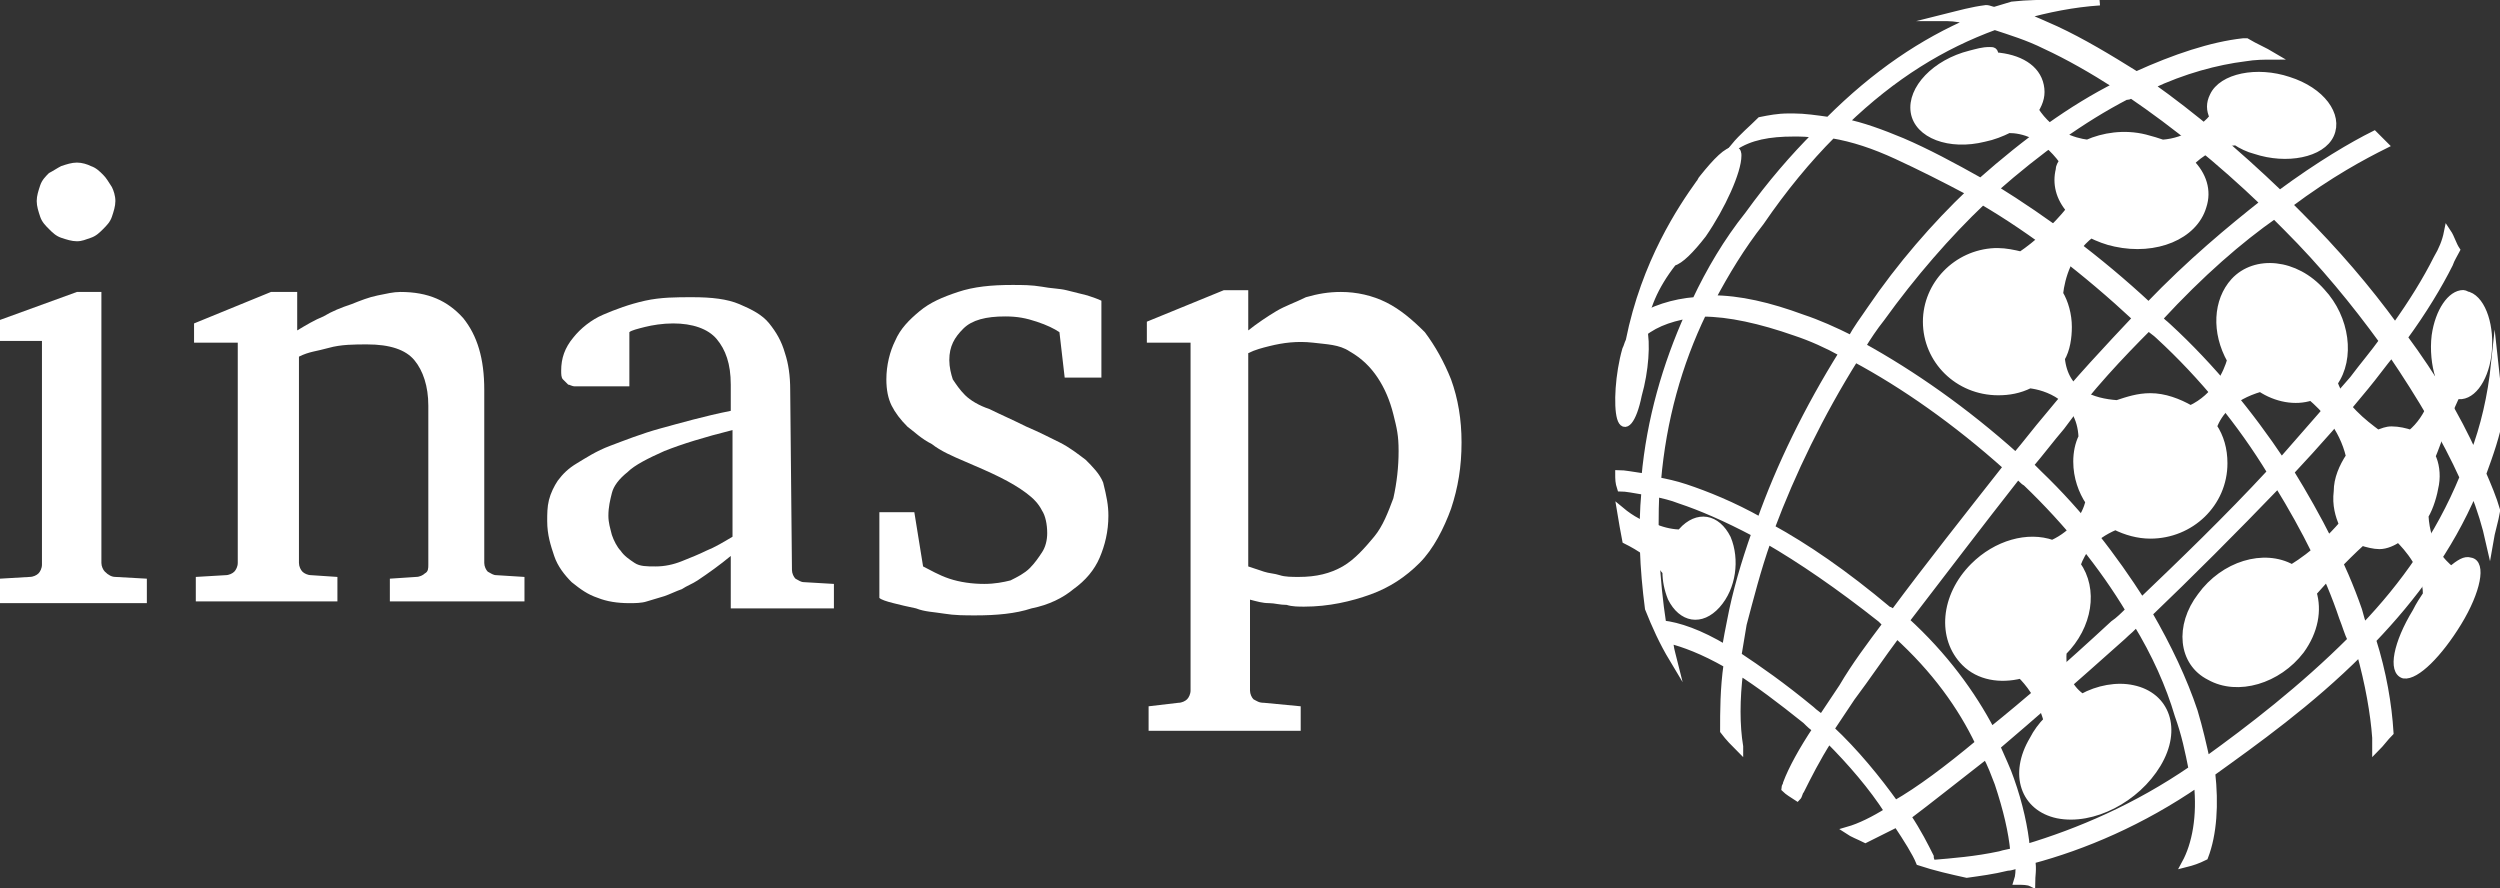 <?xml version="1.0" encoding="UTF-8"?>
<!-- Generator: Adobe Illustrator 22.0.1, SVG Export Plug-In . SVG Version: 6.00 Build 0)  -->
<svg version="1.1" id="Layer_1" xmlns="http://www.w3.org/2000/svg" xmlns:xlink="http://www.w3.org/1999/xlink" x="0px" y="0px" viewBox="0 0 143 50.8" style="enable-background:new 0 0 143 50.8;" xml:space="preserve">
<rect x="0" y="0" width="143" height="50.8" fill="#333333" stroke="none"/>
<style type="text/css">
	.st0{fill:#FFFFFF;}
	.st1{fill:none;stroke:#FFFFFF;stroke-width:0.42;stroke-miterlimit:10;}
</style>
<g>
	<g>
		<path class="st0" d="M6.6,11.5c0,0.3-0.1,0.6-0.2,0.9c-0.1,0.3-0.3,0.5-0.5,0.7c-0.2,0.2-0.4,0.4-0.7,0.5    c-0.3,0.1-0.5,0.2-0.8,0.2c-0.3,0-0.6-0.1-0.9-0.2c-0.3-0.1-0.5-0.3-0.7-0.5c-0.2-0.2-0.4-0.4-0.5-0.7c-0.1-0.3-0.2-0.6-0.2-0.9    c0-0.3,0.1-0.6,0.2-0.9c0.1-0.3,0.3-0.5,0.5-0.7C3,9.8,3.3,9.6,3.5,9.5c0.3-0.1,0.6-0.2,0.9-0.2c0.3,0,0.6,0.1,0.8,0.2    C5.5,9.6,5.7,9.8,5.9,10c0.2,0.2,0.3,0.4,0.5,0.7C6.5,10.9,6.6,11.2,6.6,11.5 M0,34.5v-1.4L1.7,33c0.2,0,0.4-0.1,0.5-0.2    c0.1-0.1,0.2-0.3,0.2-0.5V19.5H0v-1.2l4.4-1.6h1.4v15.5c0,0.2,0.1,0.4,0.2,0.5C6.2,32.9,6.4,33,6.6,33l1.8,0.1v1.4H0"/>
		<path class="st0" d="M22.3,34.5v-1.4l1.5-0.1c0.2,0,0.4-0.1,0.5-0.2c0.2-0.1,0.2-0.3,0.2-0.5v-9.1c0-1.1-0.3-2-0.8-2.6    c-0.5-0.6-1.4-0.9-2.7-0.9c-0.7,0-1.5,0-2.2,0.2c-0.7,0.2-1.1,0.2-1.7,0.5v11.8c0,0.2,0.1,0.4,0.2,0.5c0.1,0.1,0.3,0.2,0.5,0.2    l1.5,0.1v1.4h-8.1v-1.4l1.7-0.1c0.2,0,0.4-0.1,0.5-0.2c0.1-0.1,0.2-0.3,0.2-0.5V19.6h-2.5v-1.1l4.4-1.8h1.5v2.2    c0.5-0.3,1-0.6,1.5-0.8c0.5-0.3,1-0.5,1.6-0.7c0.5-0.2,1-0.4,1.5-0.5c0.5-0.1,0.9-0.2,1.3-0.2c1.6,0,2.7,0.5,3.6,1.5    c0.8,1,1.2,2.3,1.2,4.1v9.9c0,0.2,0.1,0.4,0.2,0.5c0.2,0.1,0.3,0.2,0.5,0.2l1.6,0.1v1.4H22.3"/>
		<path class="st0" d="M41.8,32.9l0-1.1c-0.6,0.5-1.3,1-1.9,1.4c-0.3,0.2-0.6,0.3-0.9,0.5c-0.3,0.1-0.7,0.3-1,0.4    c-0.3,0.1-0.7,0.2-1,0.3c-0.3,0.1-0.7,0.1-1,0.1c-0.7,0-1.3-0.1-1.8-0.3c-0.6-0.2-1-0.5-1.5-0.9c-0.4-0.4-0.8-0.9-1-1.5    c-0.2-0.6-0.4-1.2-0.4-2c0-0.4,0-0.8,0.1-1.2c0.1-0.4,0.3-0.8,0.5-1.1c0.3-0.4,0.6-0.7,1.1-1c0.5-0.3,1.1-0.7,1.9-1    c0.8-0.3,1.8-0.7,2.9-1c1.1-0.3,2.5-0.7,4-1v-1.5c0-1.2-0.3-2-0.8-2.6c-0.5-0.6-1.4-0.9-2.5-0.9c-0.6,0-1.2,0.1-1.6,0.2    c-0.4,0.1-0.8,0.2-0.9,0.3v3.1h-2.6c-0.2,0-0.3,0-0.5,0c-0.2,0-0.3-0.1-0.4-0.1c-0.1-0.1-0.2-0.2-0.3-0.3    c-0.1-0.1-0.1-0.3-0.1-0.5c0-0.7,0.2-1.3,0.7-1.9c0.4-0.5,1-1,1.7-1.3c0.7-0.3,1.5-0.6,2.4-0.8c0.9-0.2,1.8-0.2,2.7-0.2    c1.1,0,2,0.1,2.7,0.4c0.7,0.3,1.3,0.6,1.7,1.1c0.4,0.5,0.7,1,0.9,1.7c0.2,0.6,0.3,1.3,0.3,2.1l0.1,10.3c0,0.2,0.1,0.4,0.2,0.5    c0.2,0.1,0.3,0.2,0.5,0.2l1.7,0.1v1.4h-5.9 M41.9,24.6C40.3,25,39,25.4,38,25.8c-0.9,0.4-1.7,0.8-2.1,1.2    c-0.5,0.4-0.8,0.8-0.9,1.2c-0.1,0.4-0.2,0.8-0.2,1.3c0,0.4,0.1,0.7,0.2,1.1c0.1,0.3,0.3,0.7,0.5,0.9c0.2,0.3,0.5,0.5,0.8,0.7    c0.3,0.2,0.7,0.2,1.2,0.2c0.5,0,1-0.1,1.5-0.3c0.5-0.2,1-0.4,1.4-0.6c0.5-0.2,1-0.5,1.5-0.8V24.6"/>
		<path class="st0" d="M83.6,25.3c0,1.4-0.2,2.6-0.6,3.8c-0.4,1.1-1,2.3-1.8,3.1c-0.8,0.8-1.7,1.4-2.8,1.8c-1.1,0.4-2.4,0.7-3.8,0.7    c-0.3,0-0.7,0-1-0.1c-0.4,0-0.7-0.1-1-0.1c-0.4,0-0.7-0.1-1.1-0.2v5.2c0,0.2,0.1,0.4,0.2,0.5c0.2,0.1,0.3,0.2,0.6,0.2l2.1,0.2v1.4    h-8.7v-1.4l1.7-0.2c0.2,0,0.4-0.1,0.5-0.2c0.1-0.1,0.2-0.3,0.2-0.5V19.6h-2.5v-1.2l4.4-1.8h1.4l0,2.3c0.5-0.4,1.1-0.8,1.6-1.1    c0.5-0.3,1.1-0.5,1.7-0.8c0.7-0.2,1.3-0.3,2-0.3c0.9,0,1.8,0.2,2.6,0.6c0.8,0.4,1.5,1,2.2,1.7c0.6,0.8,1.1,1.7,1.5,2.7    C83.4,22.8,83.6,24,83.6,25.3 M80,25.8c0-0.9-0.1-1.3-0.3-2.1c-0.2-0.8-0.5-1.5-0.9-2.1c-0.4-0.6-0.9-1.1-1.6-1.5    c-0.6-0.4-1.3-0.4-2.1-0.5c-0.9-0.1-1.7,0-2.5,0.2c-0.4,0.1-0.8,0.2-1.2,0.4v12.2c0.3,0.1,0.6,0.2,0.9,0.3    c0.3,0.1,0.6,0.1,0.9,0.2s0.7,0.1,1.1,0.1c1,0,1.8-0.2,2.5-0.6c0.7-0.4,1.3-1.1,1.8-1.7c0.5-0.6,0.8-1.4,1.1-2.2    C79.9,27.6,80,26.7,80,25.8"/>
		<path class="st0" d="M63.4,29.5c0,0.9-0.2,1.7-0.5,2.4c-0.3,0.7-0.8,1.3-1.5,1.8c-0.6,0.5-1.4,0.9-2.4,1.1c-0.9,0.3-2,0.4-3.2,0.4    c-0.6,0-1.2,0-1.8-0.1c-0.6-0.1-1.1-0.1-1.6-0.3c-0.5-0.1-0.9-0.2-1.3-0.3c-0.4-0.1-0.7-0.2-0.8-0.3v-4.9h2l0.5,3.1    c0.4,0.2,0.9,0.5,1.5,0.7c0.6,0.2,1.3,0.3,2,0.3c0.6,0,1.1-0.1,1.5-0.2c0.4-0.2,0.8-0.4,1.1-0.7c0.3-0.3,0.5-0.6,0.7-0.9    c0.2-0.3,0.3-0.7,0.3-1.1c0-0.5-0.1-1-0.3-1.3c-0.2-0.4-0.5-0.7-0.9-1c-0.4-0.3-0.9-0.6-1.5-0.9c-0.6-0.3-1.3-0.6-2-0.9    c-0.7-0.3-1.4-0.6-1.9-1c-0.6-0.3-1-0.7-1.4-1c-0.4-0.4-0.7-0.8-0.9-1.2c-0.2-0.4-0.3-0.9-0.3-1.5c0-0.8,0.2-1.6,0.5-2.2    c0.3-0.7,0.8-1.2,1.4-1.7c0.6-0.5,1.3-0.8,2.2-1.1c0.9-0.3,1.9-0.4,3.1-0.4c0.6,0,1.1,0,1.7,0.1c0.5,0.1,1,0.1,1.4,0.2    c0.4,0.1,0.8,0.2,1.2,0.3c0.3,0.1,0.6,0.2,0.8,0.3v4.4h-2.1l-0.3-2.6c-0.3-0.2-0.7-0.4-1.3-0.6c-0.6-0.2-1.1-0.3-1.8-0.3    c-1.1,0-1.9,0.2-2.4,0.7c-0.5,0.5-0.8,1-0.8,1.8c0,0.4,0.1,0.8,0.2,1.1c0.2,0.3,0.4,0.6,0.7,0.9c0.3,0.3,0.8,0.6,1.4,0.8    c0.6,0.3,1.3,0.6,2.1,1c0.7,0.3,1.3,0.6,1.9,0.9c0.6,0.3,1.1,0.7,1.5,1c0.4,0.4,0.8,0.8,1,1.3C63.3,28.4,63.4,28.9,63.4,29.5"/>
		<path class="st0" d="M117.6,0.2c-0.8,0-1.6,0-2.5,0.1c-0.3,0.1-0.7,0.2-1,0.3c-0.2,0-0.3-0.1-0.5-0.1c-0.8,0.1-1.5,0.3-2.3,0.5    c0,0,0,0,0.1,0c0.4,0,0.9,0.1,1.4,0.2c-2.8,1.2-5.5,3-8.2,5.7c-0.7-0.1-1.4-0.2-2-0.2c-0.1,0-0.2,0-0.3,0c-0.6,0-1.1,0.1-1.6,0.2    c-0.5,0.5-1,0.9-1.5,1.5c0.9-0.6,2-0.8,3.4-0.8c0.4,0,0.9,0,1.3,0.1c-1.3,1.3-2.6,2.8-3.9,4.6c-1.2,1.5-2.2,3.2-3,4.9c0,0,0,0,0,0    c-1.3,0.1-2.5,0.5-3.4,1.1c-0.2,0.5-0.3,1.1-0.4,1.6c0.1-0.2,0.3-0.4,0.5-0.6c0.7-0.7,1.7-1.1,2.9-1.3c-1.3,2.9-2.2,6-2.5,9.3    c-0.7-0.1-1.2-0.2-1.5-0.2c0,0.3,0,0.5,0.1,0.8c0.3,0,0.8,0.1,1.4,0.2c-0.2,2.2-0.1,4.4,0.2,6.7c0.4,1,0.8,1.9,1.4,2.9    c-0.1-0.4-0.2-0.7-0.2-1.1c0.8,0.2,1.9,0.6,3.3,1.4c-0.2,1.4-0.2,2.7-0.2,3.8c0.3,0.4,0.6,0.7,0.9,1c0,0,0-0.1,0-0.1    c-0.2-1.2-0.2-2.7,0-4.3c1.1,0.7,2.3,1.6,3.8,2.8c0.2,0.2,0.4,0.4,0.6,0.5c-0.8,1.2-1.4,2.3-1.7,3.1c0,0.1-0.1,0.2-0.1,0.3    c0.2,0.2,0.4,0.3,0.7,0.5c0.1-0.1,0.1-0.3,0.2-0.4c0.4-0.8,0.9-1.8,1.6-2.9c1.3,1.3,2.5,2.7,3.4,4.1c-0.8,0.5-1.6,0.9-2.3,1.1    c0.3,0.2,0.6,0.3,1,0.5c0.6-0.3,1.2-0.6,1.8-0.9c0.6,0.9,1.1,1.7,1.3,2.2c0.9,0.3,1.8,0.5,2.7,0.7c0.7-0.1,1.5-0.2,2.3-0.4    c0.2,0,0.5-0.1,0.7-0.2c0,0.4,0,0.7-0.1,1c0.3,0,0.6,0,0.8,0.1c0-0.4,0.1-0.8,0-1.3c3-0.8,6.3-2.2,9.5-4.4    c0.2,1.9-0.1,3.5-0.7,4.6c0.4-0.1,0.7-0.2,1.1-0.4c0.5-1.3,0.6-3,0.4-4.8c2.5-1.8,5.6-4,8.5-6.9c0.5,1.8,0.8,3.5,0.9,4.9    c0,0.2,0,0.4,0,0.6c0.3-0.3,0.5-0.6,0.8-0.9c-0.1-1.6-0.4-3.4-1-5.3c2.3-2.4,4.4-5.2,5.8-8.5c0.4,1,0.7,2,0.9,2.9    c0.1-0.6,0.3-1.2,0.4-1.8c-0.2-0.7-0.5-1.4-0.8-2.1c0.4-1.1,0.8-2.2,1-3.4c-0.1-1-0.2-2-0.3-2.9c-0.2,1.9-0.6,3.6-1.2,5.2    c-1-2.2-2.3-4.4-4-6.7c1.1-1.5,2-3,2.6-4.2c0.1-0.3,0.3-0.6,0.4-0.8c-0.2-0.3-0.3-0.7-0.5-1c-0.1,0.5-0.3,1-0.6,1.5    c-0.6,1.2-1.4,2.5-2.4,3.9c-1.6-2.2-3.4-4.3-5.5-6.4c-0.2-0.2-0.4-0.4-0.6-0.6c2.4-1.8,4.3-2.8,5.5-3.4c-0.2-0.2-0.4-0.4-0.6-0.6    c-1.2,0.6-3.1,1.7-5.4,3.4c-2.5-2.4-5-4.5-7.4-6.2c1.9-0.9,3.8-1.4,5.4-1.6c0.6-0.1,1.1-0.1,1.6-0.1c-0.5-0.3-1-0.5-1.5-0.8    c-0.1,0-0.1,0-0.2,0c-1.8,0.2-3.9,0.9-6.1,1.9c-1.6-1-3.1-1.9-4.6-2.6c-0.7-0.3-1.3-0.6-1.9-0.8c1.4-0.4,2.9-0.7,4.4-0.8    C119.1,0.2,118.4,0.2,117.6,0.2 M114.1,1.5c0.9,0.3,1.9,0.6,2.9,1.1c1.3,0.6,2.7,1.4,4.1,2.3c-2.6,1.3-5.2,3.2-7.8,5.5    c-1.6-0.9-3.1-1.7-4.5-2.3c-1.2-0.5-2.3-0.9-3.3-1.1C108.3,4.3,111.1,2.6,114.1,1.5 M121.9,5.4c2.5,1.7,5.1,3.8,7.6,6.2    c-1.9,1.5-4.2,3.4-6.6,5.9c-2.9-2.7-5.9-4.9-8.8-6.7c2.5-2.2,5-4,7.5-5.3C121.7,5.5,121.8,5.5,121.9,5.4 M104.8,7.7    c1.2,0.2,2.4,0.6,3.7,1.2c1.3,0.6,2.7,1.3,4.2,2.1c-2,1.9-4,4.2-5.7,6.7c-0.4,0.6-0.8,1.1-1.1,1.7c-1-0.5-1.9-0.9-2.8-1.2    c-1.9-0.7-3.6-1.1-5.2-1.1c0.8-1.5,1.7-3,2.8-4.4C102,10.8,103.4,9.1,104.8,7.7 M113.4,11.5c2.9,1.7,5.9,4,8.8,6.7    c-1.6,1.7-3.3,3.5-5.1,5.7c-0.6,0.7-1.2,1.5-1.8,2.2c-2.9-2.6-5.9-4.7-8.8-6.3c0.3-0.5,0.7-1.1,1.1-1.6    C109.4,15.7,111.4,13.4,113.4,11.5 M130.1,12.3c0.2,0.2,0.5,0.5,0.7,0.7c2.1,2.1,3.9,4.3,5.5,6.5c-0.5,0.7-1.1,1.4-1.7,2.2    c-1.3,1.5-2.7,3.1-4.1,4.7c-1.8-2.7-4-5.4-6.5-7.7c-0.2-0.2-0.4-0.3-0.5-0.5C125.9,15.6,128.1,13.7,130.1,12.3 M97.4,17.9    c1.5,0,3.3,0.4,5.3,1.1c0.9,0.3,1.8,0.7,2.7,1.2c-2,3.2-3.6,6.5-4.7,9.6c-1.6-0.9-3.1-1.5-4.3-1.9c-0.6-0.2-1.1-0.3-1.6-0.4    C95.1,24,96,20.8,97.4,17.9 M122.9,18.7c0.2,0.2,0.4,0.3,0.6,0.5c2.5,2.3,4.7,5,6.4,7.8c-2.5,2.7-5.1,5.2-7.4,7.4    c-1.6-2.5-3.5-5-5.9-7.3c-0.2-0.2-0.3-0.3-0.5-0.5c0.6-0.7,1.2-1.5,1.8-2.2C119.5,22.2,121.3,20.3,122.9,18.7 M136.8,20.2    c1.7,2.5,3.1,4.9,4.1,7.1c-1.4,3.4-3.4,6.2-5.7,8.6c-0.1-0.3-0.2-0.6-0.3-1c-0.9-2.6-2.3-5.3-3.9-7.9c1.5-1.6,3-3.3,4.3-4.9    C135.8,21.5,136.3,20.8,136.8,20.2 M106.1,20.5c2.8,1.5,5.8,3.6,8.7,6.2c-2.2,2.8-4.5,5.7-6.5,8.4c-0.1-0.1-0.2-0.2-0.3-0.2    c-2.5-2.1-4.7-3.6-6.7-4.7C102.5,27,104.1,23.7,106.1,20.5 M115.4,27.2c0.2,0.1,0.3,0.3,0.5,0.4c2.4,2.3,4.4,4.8,5.9,7.3    c-0.3,0.3-0.6,0.6-0.9,0.8c-2.7,2.5-5,4.5-7,6.1c-1.1-2.1-2.7-4.3-4.9-6.3C111,32.9,113.2,30,115.4,27.2 M130.3,27.7    c1.6,2.6,2.9,5.2,3.7,7.6c0.2,0.5,0.3,0.9,0.5,1.3c-2.8,2.8-5.8,5.1-8.3,6.9c-0.2-0.9-0.4-1.8-0.7-2.8c-0.6-1.8-1.5-3.7-2.6-5.6    C125.2,32.9,127.8,30.3,130.3,27.7 M94.7,28.2c0.4,0.1,0.9,0.2,1.4,0.4c1.2,0.4,2.6,1,4.3,1.9c-0.6,1.7-1.1,3.4-1.4,5    c-0.1,0.5-0.2,1-0.3,1.6c-1.5-0.9-2.7-1.3-3.6-1.4C94.7,33.1,94.6,30.6,94.7,28.2 M101.1,30.9c1.9,1.1,4.1,2.6,6.5,4.5    c0.1,0.1,0.2,0.2,0.3,0.3c-0.9,1.2-1.8,2.4-2.5,3.6c-0.4,0.6-0.8,1.2-1.2,1.8c-0.2-0.2-0.4-0.3-0.6-0.5c-1.7-1.4-3-2.3-4.2-3.1    c0.1-0.6,0.2-1.2,0.3-1.8C100.1,34.2,100.5,32.6,101.1,30.9 M122.2,35.6c1.1,1.8,1.9,3.6,2.4,5.3c0.4,1.1,0.6,2.1,0.8,3.1    c-3.2,2.2-6.5,3.6-9.5,4.5c-0.1-1.1-0.4-2.5-0.9-3.9c-0.2-0.6-0.5-1.2-0.8-1.9c2-1.7,4.4-3.8,7.2-6.3    C121.7,36.1,122,35.9,122.2,35.6 M108.5,36.3c2.2,2,3.7,4.1,4.7,6.2c-1.8,1.5-3.4,2.7-4.8,3.5c-1-1.4-2.3-3-3.7-4.3    c0.4-0.6,0.8-1.2,1.2-1.8C106.8,38.7,107.6,37.5,108.5,36.3 M113.6,43.2c0.3,0.5,0.5,1.1,0.7,1.6c0.5,1.5,0.8,2.8,0.9,3.9    c-0.3,0.1-0.5,0.1-0.8,0.2c-1.4,0.3-2.7,0.4-3.9,0.5c0-0.1-0.1-0.2-0.1-0.4c-0.3-0.6-0.7-1.4-1.3-2.3    C110.3,45.8,111.8,44.6,113.6,43.2"/>
		<path class="st1" d="M117.6,0.2c-0.8,0-1.6,0-2.5,0.1c-0.3,0.1-0.7,0.2-1,0.3c-0.2,0-0.3-0.1-0.5-0.1c-0.8,0.1-1.5,0.3-2.3,0.5    c0,0,0,0,0.1,0c0.4,0,0.9,0.1,1.4,0.2c-2.8,1.2-5.5,3-8.2,5.7c-0.7-0.1-1.4-0.2-2-0.2c-0.1,0-0.2,0-0.3,0c-0.6,0-1.1,0.1-1.6,0.2    c-0.5,0.5-1,0.9-1.5,1.5c0.9-0.6,2-0.8,3.4-0.8c0.4,0,0.9,0,1.3,0.1c-1.3,1.3-2.6,2.8-3.9,4.6c-1.2,1.5-2.2,3.2-3,4.9c0,0,0,0,0,0    c-1.3,0.1-2.5,0.5-3.4,1.1c-0.2,0.5-0.3,1.1-0.4,1.6c0.1-0.2,0.3-0.4,0.5-0.6c0.7-0.7,1.7-1.1,2.9-1.3c-1.3,2.9-2.2,6-2.5,9.3    c-0.7-0.1-1.2-0.2-1.5-0.2c0,0.3,0,0.5,0.1,0.8c0.3,0,0.8,0.1,1.4,0.2c-0.2,2.2-0.1,4.4,0.2,6.7c0.4,1,0.8,1.9,1.4,2.9    c-0.1-0.4-0.2-0.7-0.2-1.1c0.8,0.2,1.9,0.6,3.3,1.4c-0.2,1.4-0.2,2.7-0.2,3.8c0.3,0.4,0.6,0.7,0.9,1c0,0,0-0.1,0-0.1    c-0.2-1.2-0.2-2.7,0-4.3c1.1,0.7,2.3,1.6,3.8,2.8c0.2,0.2,0.4,0.4,0.6,0.5c-0.8,1.2-1.4,2.3-1.7,3.1c0,0.1-0.1,0.2-0.1,0.3    c0.2,0.2,0.4,0.3,0.7,0.5c0.1-0.1,0.1-0.3,0.2-0.4c0.4-0.8,0.9-1.8,1.6-2.9c1.3,1.3,2.5,2.7,3.4,4.1c-0.8,0.5-1.6,0.9-2.3,1.1    c0.3,0.2,0.6,0.3,1,0.5c0.6-0.3,1.2-0.6,1.8-0.9c0.6,0.9,1.1,1.7,1.3,2.2c0.9,0.3,1.8,0.5,2.7,0.7c0.7-0.1,1.5-0.2,2.3-0.4    c0.2,0,0.5-0.1,0.7-0.2c0,0.4,0,0.7-0.1,1c0.3,0,0.6,0,0.8,0.1c0-0.4,0.1-0.8,0-1.3c3-0.8,6.3-2.2,9.5-4.4    c0.2,1.9-0.1,3.5-0.7,4.6c0.4-0.1,0.7-0.2,1.1-0.4c0.5-1.3,0.6-3,0.4-4.8c2.5-1.8,5.6-4,8.5-6.9c0.5,1.8,0.8,3.5,0.9,4.9    c0,0.2,0,0.4,0,0.6c0.3-0.3,0.5-0.6,0.8-0.9c-0.1-1.6-0.4-3.4-1-5.3c2.3-2.4,4.4-5.2,5.8-8.5c0.4,1,0.7,2,0.9,2.9    c0.1-0.6,0.3-1.2,0.4-1.8c-0.2-0.7-0.5-1.4-0.8-2.1c0.4-1.1,0.8-2.2,1-3.4c-0.1-1-0.2-2-0.3-2.9c-0.2,1.9-0.6,3.6-1.2,5.2    c-1-2.2-2.3-4.4-4-6.7c1.1-1.5,2-3,2.6-4.2c0.1-0.3,0.3-0.6,0.4-0.8c-0.2-0.3-0.3-0.7-0.5-1c-0.1,0.5-0.3,1-0.6,1.5    c-0.6,1.2-1.4,2.5-2.4,3.9c-1.6-2.2-3.4-4.3-5.5-6.4c-0.2-0.2-0.4-0.4-0.6-0.6c2.4-1.8,4.3-2.8,5.5-3.4c-0.2-0.2-0.4-0.4-0.6-0.6    c-1.2,0.6-3.1,1.7-5.4,3.4c-2.5-2.4-5-4.5-7.4-6.2c1.9-0.9,3.8-1.4,5.4-1.6c0.6-0.1,1.1-0.1,1.6-0.1c-0.5-0.3-1-0.5-1.5-0.8    c-0.1,0-0.1,0-0.2,0c-1.8,0.2-3.9,0.9-6.1,1.9c-1.6-1-3.1-1.9-4.6-2.6c-0.7-0.3-1.3-0.6-1.9-0.8c1.4-0.4,2.9-0.7,4.4-0.8    C119.1,0.2,118.4,0.2,117.6,0.2z M114.1,1.5c0.9,0.3,1.9,0.6,2.9,1.1c1.3,0.6,2.7,1.4,4.1,2.3c-2.6,1.3-5.2,3.2-7.8,5.5    c-1.6-0.9-3.1-1.7-4.5-2.3c-1.2-0.5-2.3-0.9-3.3-1.1C108.3,4.3,111.1,2.6,114.1,1.5z M121.9,5.4c2.5,1.7,5.1,3.8,7.6,6.2    c-1.9,1.5-4.2,3.4-6.6,5.9c-2.9-2.7-5.9-4.9-8.8-6.7c2.5-2.2,5-4,7.5-5.3C121.7,5.5,121.8,5.5,121.9,5.4z M104.8,7.7    c1.2,0.2,2.4,0.6,3.7,1.2c1.3,0.6,2.7,1.3,4.2,2.1c-2,1.9-4,4.2-5.7,6.7c-0.4,0.6-0.8,1.1-1.1,1.7c-1-0.5-1.9-0.9-2.8-1.2    c-1.9-0.7-3.6-1.1-5.2-1.1c0.8-1.5,1.7-3,2.8-4.4C102,10.8,103.4,9.1,104.8,7.7z M113.4,11.5c2.9,1.7,5.9,4,8.8,6.7    c-1.6,1.7-3.3,3.5-5.1,5.7c-0.6,0.7-1.2,1.5-1.8,2.2c-2.9-2.6-5.9-4.7-8.8-6.3c0.3-0.5,0.7-1.1,1.1-1.6    C109.4,15.7,111.4,13.4,113.4,11.5z M130.1,12.3c0.2,0.2,0.5,0.5,0.7,0.7c2.1,2.1,3.9,4.3,5.5,6.5c-0.5,0.7-1.1,1.4-1.7,2.2    c-1.3,1.5-2.7,3.1-4.1,4.7c-1.8-2.7-4-5.4-6.5-7.7c-0.2-0.2-0.4-0.3-0.5-0.5C125.9,15.6,128.1,13.7,130.1,12.3z M97.4,17.9    c1.5,0,3.3,0.4,5.3,1.1c0.9,0.3,1.8,0.7,2.7,1.2c-2,3.2-3.6,6.5-4.7,9.6c-1.6-0.9-3.1-1.5-4.3-1.9c-0.6-0.2-1.1-0.3-1.6-0.4    C95.1,24,96,20.8,97.4,17.9z M122.9,18.7c0.2,0.2,0.4,0.3,0.6,0.5c2.5,2.3,4.7,5,6.4,7.8c-2.5,2.7-5.1,5.2-7.4,7.4    c-1.6-2.5-3.5-5-5.9-7.3c-0.2-0.2-0.3-0.3-0.5-0.5c0.6-0.7,1.2-1.5,1.8-2.2C119.5,22.2,121.3,20.3,122.9,18.7z M136.8,20.2    c1.7,2.5,3.1,4.9,4.1,7.1c-1.4,3.4-3.4,6.2-5.7,8.6c-0.1-0.3-0.2-0.6-0.3-1c-0.9-2.6-2.3-5.3-3.9-7.9c1.5-1.6,3-3.3,4.3-4.9    C135.8,21.5,136.3,20.8,136.8,20.2z M106.1,20.5c2.8,1.5,5.8,3.6,8.7,6.2c-2.2,2.8-4.5,5.7-6.5,8.4c-0.1-0.1-0.2-0.2-0.3-0.2    c-2.5-2.1-4.7-3.6-6.7-4.7C102.5,27,104.1,23.7,106.1,20.5z M115.4,27.2c0.2,0.1,0.3,0.3,0.5,0.4c2.4,2.3,4.4,4.8,5.9,7.3    c-0.3,0.3-0.6,0.6-0.9,0.8c-2.7,2.5-5,4.5-7,6.1c-1.1-2.1-2.7-4.3-4.9-6.3C111,32.9,113.2,30,115.4,27.2z M130.3,27.7    c1.6,2.6,2.9,5.2,3.7,7.6c0.2,0.5,0.3,0.9,0.5,1.3c-2.8,2.8-5.8,5.1-8.3,6.9c-0.2-0.9-0.4-1.8-0.7-2.8c-0.6-1.8-1.5-3.7-2.6-5.6    C125.2,32.9,127.8,30.3,130.3,27.7z M94.7,28.2c0.4,0.1,0.9,0.2,1.4,0.4c1.2,0.4,2.6,1,4.3,1.9c-0.6,1.7-1.1,3.4-1.4,5    c-0.1,0.5-0.2,1-0.3,1.6c-1.5-0.9-2.7-1.3-3.6-1.4C94.7,33.1,94.6,30.6,94.7,28.2z M101.1,30.9c1.9,1.1,4.1,2.6,6.5,4.5    c0.1,0.1,0.2,0.2,0.3,0.3c-0.9,1.2-1.8,2.4-2.5,3.6c-0.4,0.6-0.8,1.2-1.2,1.8c-0.2-0.2-0.4-0.3-0.6-0.5c-1.7-1.4-3-2.3-4.2-3.1    c0.1-0.6,0.2-1.2,0.3-1.8C100.1,34.2,100.5,32.6,101.1,30.9z M122.2,35.6c1.1,1.8,1.9,3.6,2.4,5.3c0.4,1.1,0.6,2.1,0.8,3.1    c-3.2,2.2-6.5,3.6-9.5,4.5c-0.1-1.1-0.4-2.5-0.9-3.9c-0.2-0.6-0.5-1.2-0.8-1.9c2-1.7,4.4-3.8,7.2-6.3    C121.7,36.1,122,35.9,122.2,35.6z M108.5,36.3c2.2,2,3.7,4.1,4.7,6.2c-1.8,1.5-3.4,2.7-4.8,3.5c-1-1.4-2.3-3-3.7-4.3    c0.4-0.6,0.8-1.2,1.2-1.8C106.8,38.7,107.6,37.5,108.5,36.3z M113.6,43.2c0.3,0.5,0.5,1.1,0.7,1.6c0.5,1.5,0.8,2.8,0.9,3.9    c-0.3,0.1-0.5,0.1-0.8,0.2c-1.4,0.3-2.7,0.4-3.9,0.5c0-0.1-0.1-0.2-0.1-0.4c-0.3-0.6-0.7-1.4-1.3-2.3    C110.3,45.8,111.8,44.6,113.6,43.2z"/>
		<path class="st0" d="M113.8,2.9c-0.4,0-0.7,0.1-1.1,0.2c-2,0.5-3.4,2-3.2,3.3c0.2,1.3,2,2,4,1.5c0.5-0.1,1-0.3,1.4-0.5    c0.8,0,2,0.3,3.1,1.8c-0.1,0.2-0.2,0.3-0.2,0.5c-0.2,0.8,0,1.6,0.6,2.3c-0.8,1-1.9,2-2.8,2.6c-0.4-0.1-0.9-0.2-1.3-0.2    c-0.1,0-0.1,0-0.2,0c-2.2,0.1-3.9,1.9-3.9,4c0,2.2,1.8,4,4.1,4c0.6,0,1.2-0.1,1.8-0.4c0.9,0.1,2.9,0.7,3,3    c-0.2,0.4-0.3,0.9-0.3,1.4c0,0.9,0.3,1.7,0.7,2.3c-0.2,0.8-0.8,1.8-2.1,2.4c-1.4-0.5-3.2,0-4.5,1.3c-1.7,1.7-1.9,4.1-0.5,5.5    c0.8,0.8,2,1,3.2,0.7c0.4,0.4,1.1,1.2,1.5,2.6c-0.3,0.3-0.6,0.7-0.8,1.1c-1.2,2-0.5,3.9,1.4,4.3c2,0.4,4.5-0.9,5.7-2.9    c1.2-2,0.5-3.9-1.4-4.3c-0.9-0.2-2,0-2.9,0.5c-0.6-0.4-1.2-1.2-1.1-2.6c1.5-1.5,1.8-3.6,0.8-5c0.3-0.8,0.8-1.6,2.2-2.2    c0.6,0.3,1.3,0.5,2,0.5c2.3,0,4.2-1.8,4.2-4.1c0-0.8-0.2-1.5-0.6-2.1c0.3-0.8,1-1.7,2.7-2.2c0.9,0.6,2,0.8,2.9,0.5    c0.7,0.6,1.8,1.7,2.2,3.4c-0.4,0.6-0.7,1.3-0.7,2c-0.1,0.8,0.1,1.4,0.3,1.9c-0.6,0.7-1.6,1.7-2.9,2.5c-1.6-0.9-3.9-0.2-5.2,1.6    c-1.3,1.7-1.1,3.8,0.5,4.6c1.6,0.9,3.9,0.2,5.2-1.5c0.8-1.1,1-2.3,0.7-3.3c0.8-0.9,1.7-1.9,2.8-2.9c0.3,0.1,0.7,0.2,1,0.2    c0.4,0,0.8-0.2,1.1-0.4c0.5,0.5,1.6,1.7,1.6,3.2c-0.2,0.3-0.4,0.6-0.6,1c-1.1,1.8-1.4,3.4-0.7,3.6c0.7,0.1,2-1.2,3.1-3    c1.1-1.8,1.4-3.4,0.7-3.5c-0.3-0.1-0.6,0.1-1.1,0.5c-0.5-0.4-1.4-1.3-1.5-3.1c0.3-0.5,0.5-1.2,0.6-1.8c0.1-0.6,0-1.2-0.2-1.6    c0.3-0.7,0.7-2,1.4-3.5c0.8,0.2,1.6-0.8,1.8-2.3c0.2-1.6-0.3-3.1-1.1-3.4c-0.1,0-0.2-0.1-0.3-0.1c-0.7,0-1.4,1-1.6,2.4    c-0.1,0.8,0,1.7,0.2,2.3c-0.1,0.9-0.5,2.4-1.6,3.3c-0.3-0.1-0.7-0.2-1.1-0.2c-0.3,0-0.5,0.1-0.8,0.2c-0.8-0.6-2-1.5-2.5-2.9    c1-1.4,0.7-3.7-0.7-5.2c-1.5-1.7-3.8-1.9-5-0.6c-1,1.1-1.1,2.9-0.2,4.5c-0.2,0.7-0.8,2.1-2.3,2.8c-0.7-0.4-1.5-0.7-2.3-0.7    c-0.7,0-1.3,0.2-1.9,0.4c-1.4-0.1-3-0.6-3.2-2.6c0.3-0.5,0.4-1.2,0.4-1.8c0-0.7-0.2-1.4-0.5-1.9c0.1-0.9,0.5-2.4,1.8-3.4    c0.4,0.2,0.9,0.4,1.4,0.5c2.3,0.5,4.5-0.4,5-2.1c0.3-0.9,0-1.8-0.7-2.5c0.5-0.5,1.3-1.1,2.6-1.2c0.3,0.2,0.7,0.4,1.1,0.5    c1.8,0.6,3.8,0.2,4.3-0.9c0.5-1.1-0.5-2.5-2.4-3.1c-1.8-0.6-3.8-0.2-4.3,0.9c-0.2,0.4-0.2,0.8,0,1.2c-0.5,0.6-1.5,1.4-2.9,1.5    c-0.3-0.1-0.6-0.2-1-0.3c-1.2-0.3-2.4-0.1-3.3,0.3c-0.8-0.1-2.1-0.5-3-1.9c0.3-0.5,0.4-0.9,0.3-1.4c-0.2-1-1.2-1.6-2.6-1.7    C114.1,2.9,114,2.9,113.8,2.9 M99.2,8.6c-0.4,0-1,0.6-1.8,1.6c-0.1,0.1-0.1,0.2-0.2,0.3c0,0,0,0,0,0c0,0,0,0,0,0    c-1,1.4-3.1,4.5-4,9c-0.1,0.2-0.1,0.3-0.2,0.5c-0.4,1.4-0.5,3.2-0.3,3.9c0.2,0.7,0.7,0.2,1-1.3c0.4-1.4,0.5-3,0.3-3.8    c0.1-1.1,0.6-2.4,1.7-3.8c0.4-0.1,1-0.7,1.7-1.6c1.1-1.6,2-3.6,2-4.5C99.4,8.8,99.4,8.6,99.2,8.6 M132.5,22.3    c-0.1,0.1-0.2,0.1-0.3,0.2C132.3,22.5,132.4,22.4,132.5,22.3 M92.7,29.2c0.1,0.6,0.2,1.2,0.3,1.7c0.8,0.4,1.6,0.9,2.3,1.8    c0,0.5,0.1,1,0.3,1.5c0.6,1.2,1.7,1.4,2.6,0.4s1.1-2.6,0.6-3.8c-0.6-1.2-1.7-1.4-2.6-0.4c0,0,0,0,0,0.1c-0.5,0-1-0.1-1.5-0.3    C94,30.1,93.3,29.7,92.7,29.2"/>
		<path class="st1" d="M113.8,2.9c-0.4,0-0.7,0.1-1.1,0.2c-2,0.5-3.4,2-3.2,3.3c0.2,1.3,2,2,4,1.5c0.5-0.1,1-0.3,1.4-0.5    c0.8,0,2,0.3,3.1,1.8c-0.1,0.2-0.2,0.3-0.2,0.5c-0.2,0.8,0,1.6,0.6,2.3c-0.8,1-1.9,2-2.8,2.6c-0.4-0.1-0.9-0.2-1.3-0.2    c-0.1,0-0.1,0-0.2,0c-2.2,0.1-3.9,1.9-3.9,4c0,2.2,1.8,4,4.1,4c0.6,0,1.2-0.1,1.8-0.4c0.9,0.1,2.9,0.7,3,3    c-0.2,0.4-0.3,0.9-0.3,1.4c0,0.9,0.3,1.7,0.7,2.3c-0.2,0.8-0.8,1.8-2.1,2.4c-1.4-0.5-3.2,0-4.5,1.3c-1.7,1.7-1.9,4.1-0.5,5.5    c0.8,0.8,2,1,3.2,0.7c0.4,0.4,1.1,1.2,1.5,2.6c-0.3,0.3-0.6,0.7-0.8,1.1c-1.2,2-0.5,3.9,1.4,4.3c2,0.4,4.5-0.9,5.7-2.9    c1.2-2,0.5-3.9-1.4-4.3c-0.9-0.2-2,0-2.9,0.5c-0.6-0.4-1.2-1.2-1.1-2.6c1.5-1.5,1.8-3.6,0.8-5c0.3-0.8,0.8-1.6,2.2-2.2    c0.6,0.3,1.3,0.5,2,0.5c2.3,0,4.2-1.8,4.2-4.1c0-0.8-0.2-1.5-0.6-2.1c0.3-0.8,1-1.7,2.7-2.2c0.9,0.6,2,0.8,2.9,0.5    c0.7,0.6,1.8,1.7,2.2,3.4c-0.4,0.6-0.7,1.3-0.7,2c-0.1,0.8,0.1,1.4,0.3,1.9c-0.6,0.7-1.6,1.7-2.9,2.5c-1.6-0.9-3.9-0.2-5.2,1.6    c-1.3,1.7-1.1,3.8,0.5,4.6c1.6,0.9,3.9,0.2,5.2-1.5c0.8-1.1,1-2.3,0.7-3.3c0.8-0.9,1.7-1.9,2.8-2.9c0.3,0.1,0.7,0.2,1,0.2    c0.4,0,0.8-0.2,1.1-0.4c0.5,0.5,1.6,1.7,1.6,3.2c-0.2,0.3-0.4,0.6-0.6,1c-1.1,1.8-1.4,3.4-0.7,3.6c0.7,0.1,2-1.2,3.1-3    c1.1-1.8,1.4-3.4,0.7-3.5c-0.3-0.1-0.6,0.1-1.1,0.5c-0.5-0.4-1.4-1.3-1.5-3.1c0.3-0.5,0.5-1.2,0.6-1.8c0.1-0.6,0-1.2-0.2-1.6    c0.3-0.7,0.7-2,1.4-3.5c0.8,0.2,1.6-0.8,1.8-2.3c0.2-1.6-0.3-3.1-1.1-3.4c-0.1,0-0.2-0.1-0.3-0.1c-0.7,0-1.4,1-1.6,2.4    c-0.1,0.8,0,1.7,0.2,2.3c-0.1,0.9-0.5,2.4-1.6,3.3c-0.3-0.1-0.7-0.2-1.1-0.2c-0.3,0-0.5,0.1-0.8,0.2c-0.8-0.6-2-1.5-2.5-2.9    c1-1.4,0.7-3.7-0.7-5.2c-1.5-1.7-3.8-1.9-5-0.6c-1,1.1-1.1,2.9-0.2,4.5c-0.2,0.7-0.8,2.1-2.3,2.8c-0.7-0.4-1.5-0.7-2.3-0.7    c-0.7,0-1.3,0.2-1.9,0.4c-1.4-0.1-3-0.6-3.2-2.6c0.3-0.5,0.4-1.2,0.4-1.8c0-0.7-0.2-1.4-0.5-1.9c0.1-0.9,0.5-2.4,1.8-3.4    c0.4,0.2,0.9,0.4,1.4,0.5c2.3,0.5,4.5-0.4,5-2.1c0.3-0.9,0-1.8-0.7-2.5c0.5-0.5,1.3-1.1,2.6-1.2c0.3,0.2,0.7,0.4,1.1,0.5    c1.8,0.6,3.8,0.2,4.3-0.9c0.5-1.1-0.5-2.5-2.4-3.1c-1.8-0.6-3.8-0.2-4.3,0.9c-0.2,0.4-0.2,0.8,0,1.2c-0.5,0.6-1.5,1.4-2.9,1.5    c-0.3-0.1-0.6-0.2-1-0.3c-1.2-0.3-2.4-0.1-3.3,0.3c-0.8-0.1-2.1-0.5-3-1.9c0.3-0.5,0.4-0.9,0.3-1.4c-0.2-1-1.2-1.6-2.6-1.7    C114.1,2.9,114,2.9,113.8,2.9z M99.2,8.6c-0.4,0-1,0.6-1.8,1.6c-0.1,0.1-0.1,0.2-0.2,0.3c0,0,0,0,0,0c0,0,0,0,0,0    c-1,1.4-3.1,4.5-4,9c-0.1,0.2-0.1,0.3-0.2,0.5c-0.4,1.4-0.5,3.2-0.3,3.9c0.2,0.7,0.7,0.2,1-1.3c0.4-1.4,0.5-3,0.3-3.8    c0.1-1.1,0.6-2.4,1.7-3.8c0.4-0.1,1-0.7,1.7-1.6c1.1-1.6,2-3.6,2-4.5C99.4,8.8,99.4,8.6,99.2,8.6z M132.5,22.3    c-0.1,0.1-0.2,0.1-0.3,0.2C132.3,22.5,132.4,22.4,132.5,22.3z M92.7,29.2c0.1,0.6,0.2,1.2,0.3,1.7c0.8,0.4,1.6,0.9,2.3,1.8    c0,0.5,0.1,1,0.3,1.5c0.6,1.2,1.7,1.4,2.6,0.4s1.1-2.6,0.6-3.8c-0.6-1.2-1.7-1.4-2.6-0.4c0,0,0,0,0,0.1c-0.5,0-1-0.1-1.5-0.3    C94,30.1,93.3,29.7,92.7,29.2z"/>
	</g>
</g>
</svg>